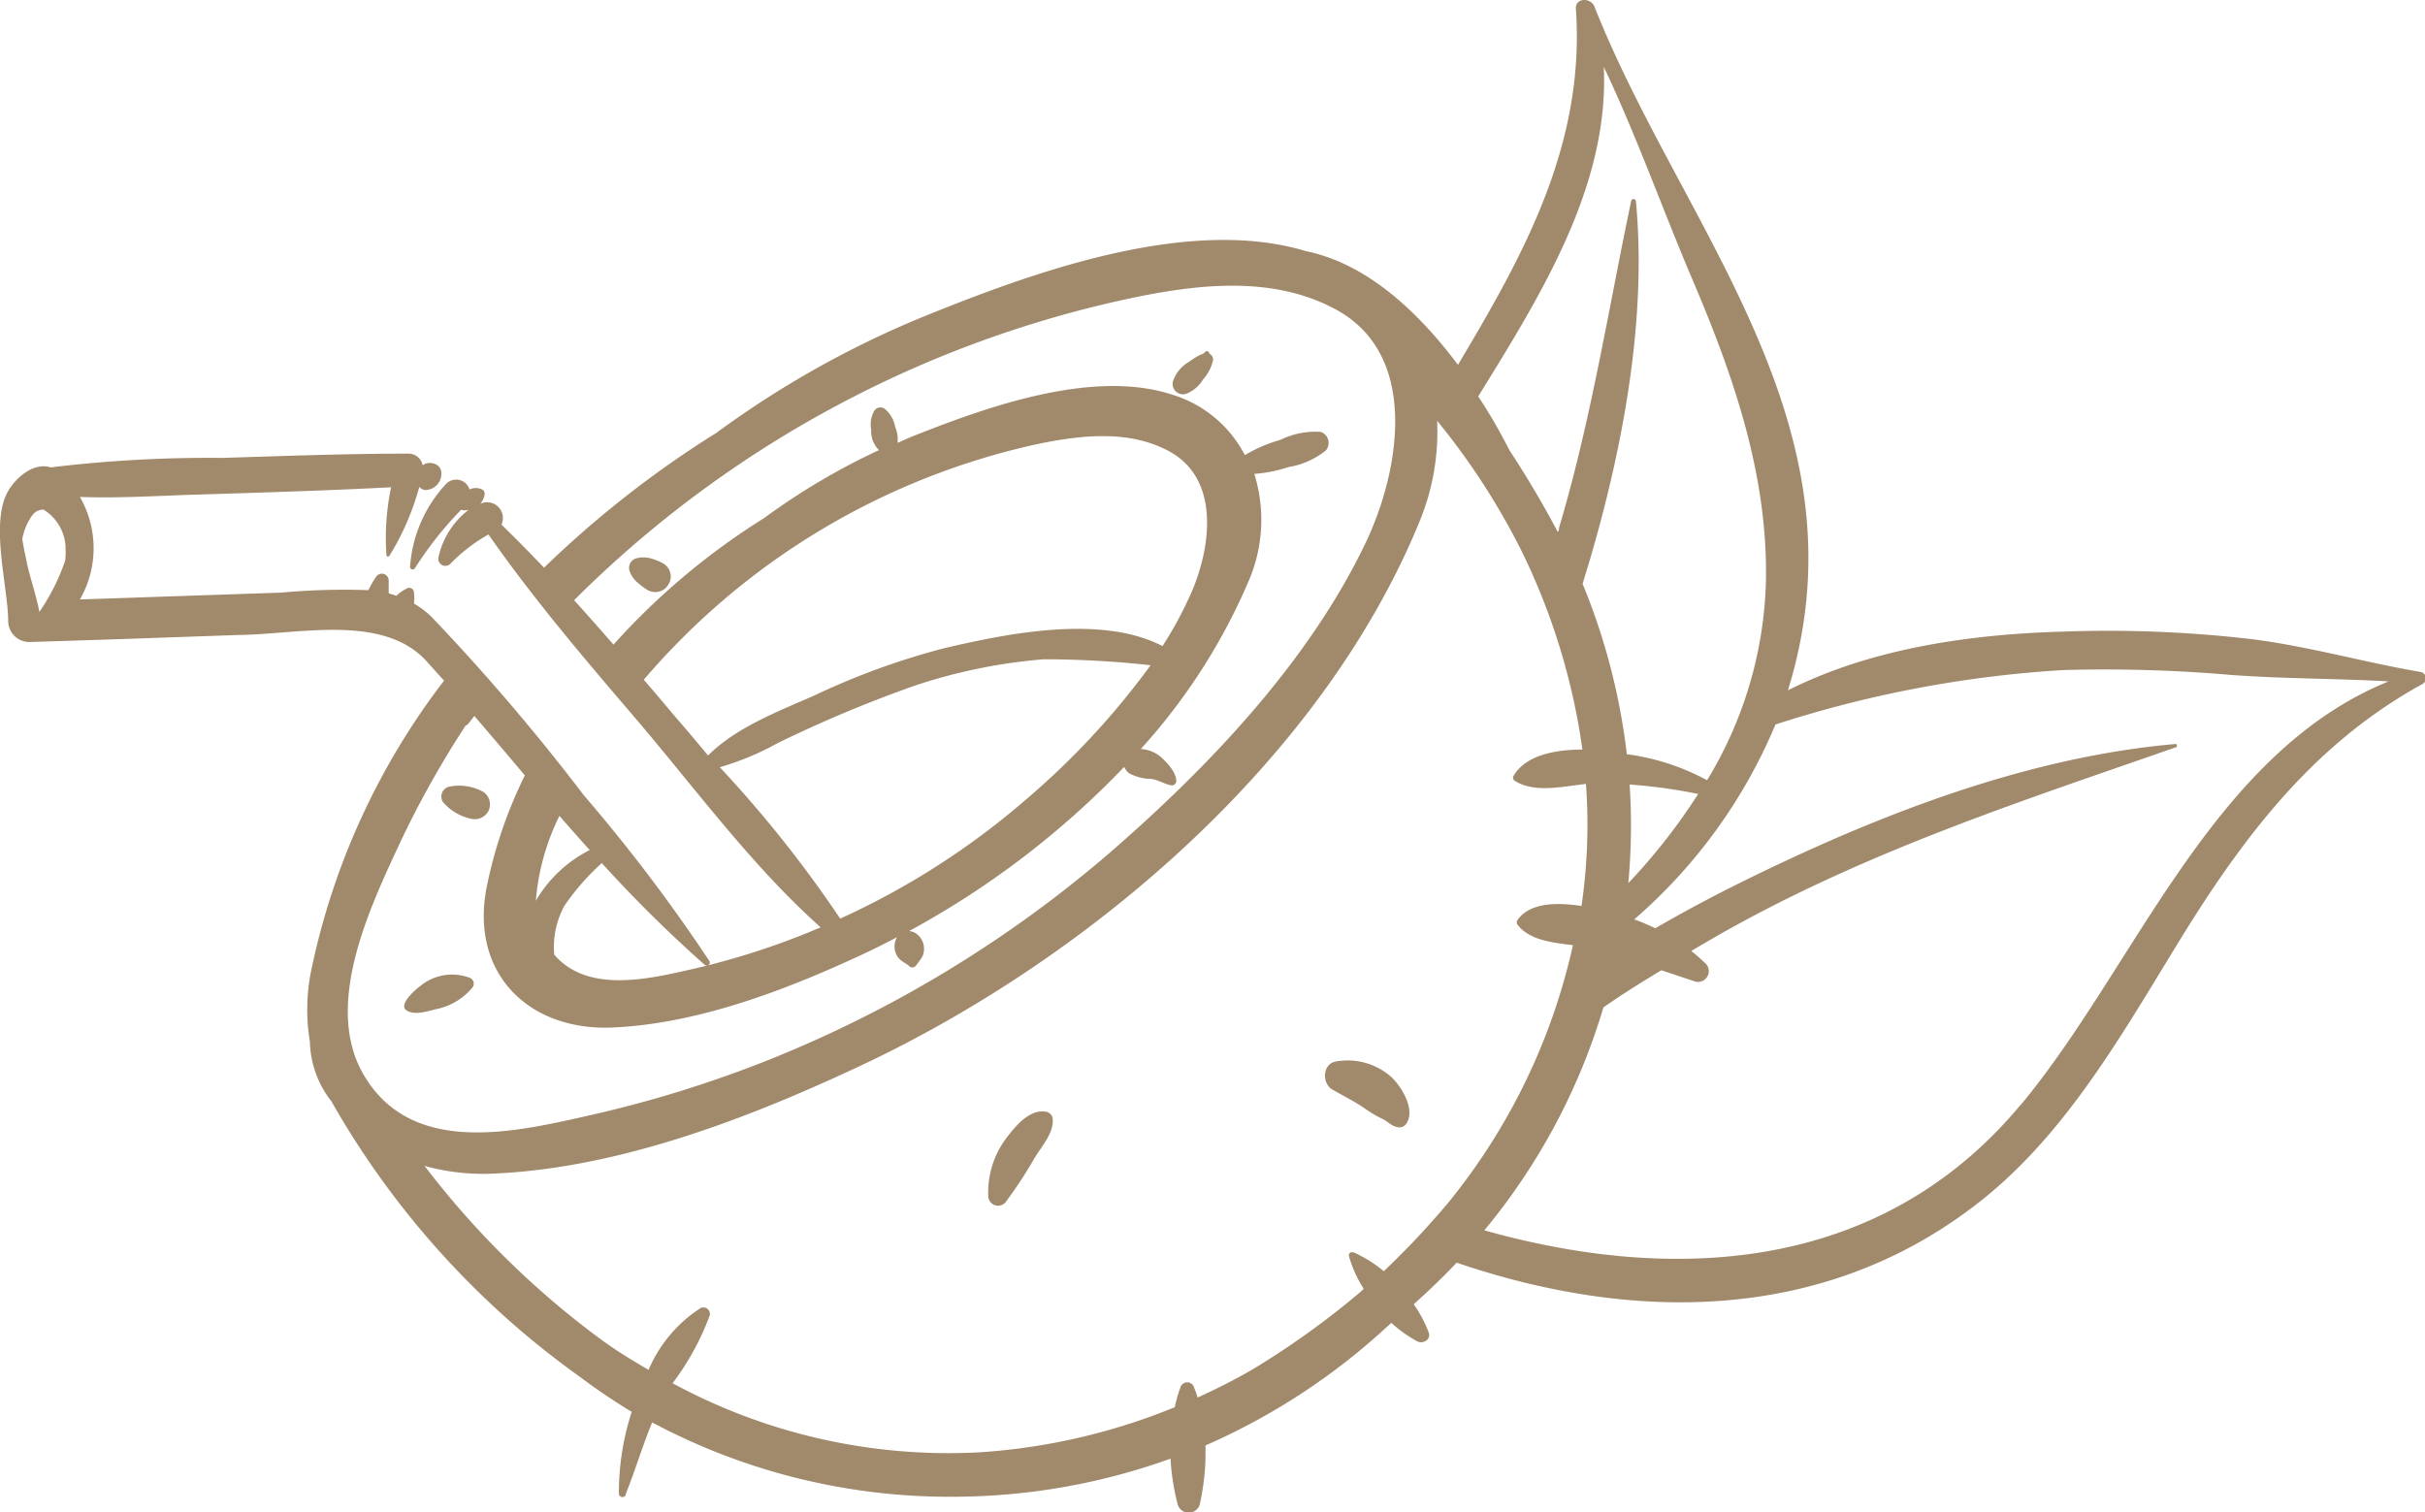 <svg xmlns="http://www.w3.org/2000/svg" viewBox="0 0 130.52 81.4"><defs><style>.cls-1{fill:#a1896b;}</style></defs><title>Recurso 3</title><g id="Capa_2" data-name="Capa 2"><g id="Capa_2-2" data-name="Capa 2"><path class="cls-1" d="M56.33,59.85c-.89-.18-1.65.74-2.14,1.38a4.86,4.86,0,0,0-1,3.13.53.53,0,0,0,1,.26,21.91,21.91,0,0,0,1.46-2.23c.39-.67,1.12-1.42,1-2.23A.44.44,0,0,0,56.33,59.85Z"></path><path class="cls-1" d="M25.27,52.63a2.69,2.69,0,0,0-2.65.45c-.22.15-1.21,1-.74,1.31s1.24,0,1.75-.1a3.41,3.41,0,0,0,1.78-1.11A.34.34,0,0,0,25.27,52.63Z"></path><path class="cls-1" d="M26.26,43.71A.81.81,0,0,0,26,42.62a2.69,2.69,0,0,0-1.84-.27.55.55,0,0,0-.33.81,2.73,2.73,0,0,0,1.55.92A.84.84,0,0,0,26.26,43.71Z"></path><path class="cls-1" d="M35.68,30.32a3.19,3.19,0,0,0-.69-.27,1.5,1.5,0,0,0-.73,0,.54.54,0,0,0-.38.67,1.47,1.47,0,0,0,.38.59,3.68,3.68,0,0,0,.59.45.83.83,0,0,0,1-.13,1.07,1.07,0,0,0,.22-.37A.82.82,0,0,0,35.68,30.32Z"></path><path class="cls-1" d="M65.05,18.94a.12.12,0,0,0-.18,0c-.09.11-.17.12-.31.18a4.62,4.62,0,0,0-.55.35,1.91,1.91,0,0,0-.88,1.06.56.56,0,0,0,.68.68,1.84,1.84,0,0,0,.94-.78,2.31,2.31,0,0,0,.53-1,.34.34,0,0,0-.14-.36S65.07,19,65.05,18.94Z"></path><path class="cls-1" d="M130.27,36.17c-3.06-.52-6-1.38-9.13-1.77A66.7,66.7,0,0,0,111.05,34c-5,.14-10.3.89-14.82,3.16a24.45,24.45,0,0,0,.85-3.71C98.94,21,90.08,11.16,85.82.36c-.2-.51-1.07-.49-1,.14.5,7.29-2.82,13.23-6.35,19.14-2.24-3-5-5.47-8.18-6.12-6.17-1.87-14.28,1-19.93,3.26A52.42,52.42,0,0,0,38.56,23.3a55.66,55.66,0,0,0-9.28,7.26c-.75-.79-1.51-1.56-2.29-2.32a.85.85,0,0,0-1.14-1.12c.18-.22.37-.63.1-.77a.77.77,0,0,0-.68,0A.75.75,0,0,0,24,26.06a7.27,7.27,0,0,0-1.93,4.46c0,.14.18.18.26.07a19.5,19.5,0,0,1,2.49-3.15.66.66,0,0,0,.41,0A4.38,4.38,0,0,0,23.6,30a.38.38,0,0,0,.63.36,9,9,0,0,1,2.06-1.59c2.42,3.47,5.2,6.73,7.94,9.93,3.19,3.74,6.25,7.93,9.94,11.22l-.72.3a40.79,40.79,0,0,1-6.42,2c-2.37.54-5.46,1.19-7.2-.83a4.62,4.62,0,0,1,.56-2.65,13.08,13.08,0,0,1,2-2.28,71.36,71.36,0,0,0,5.53,5.47c.13.11.36,0,.26-.2a89.85,89.85,0,0,0-6.75-8.91,113.08,113.08,0,0,0-8.23-9.64,4.91,4.91,0,0,0-.92-.69,2.41,2.41,0,0,0,0-.6.25.25,0,0,0-.38-.21,2,2,0,0,0-.56.39l-.42-.13c0-.23,0-.47,0-.7a.37.37,0,0,0-.68-.19,5.6,5.6,0,0,0-.41.72,36.38,36.38,0,0,0-4.67.13l-10.86.37a5.53,5.53,0,0,0,0-5.52c2.14.08,4.31-.07,6.45-.13,3.43-.11,6.87-.21,10.3-.39a13.31,13.31,0,0,0-.25,3.67.09.09,0,0,0,.17,0,14,14,0,0,0,1.6-3.7.44.44,0,0,0,.36.18.91.91,0,0,0,.48-.18.84.84,0,0,0,.34-.67c.07-.56-.66-.77-1-.48a.78.78,0,0,0-.81-.63c-3.35,0-6.7.13-10,.23a70.79,70.79,0,0,0-9.21.51c-.92-.29-1.87.55-2.29,1.27-1,1.72,0,5.18,0,7a1.14,1.14,0,0,0,1.13,1.13c3.77-.11,7.54-.25,11.3-.38C16.08,34.15,20.66,33,23,35.64l.9,1a38.41,38.41,0,0,0-7.16,15.65,10.55,10.55,0,0,0-.06,3.79,5.4,5.4,0,0,0,1.16,3.21A46.26,46.26,0,0,0,31.19,74.1,33.15,33.15,0,0,0,34,76a14.15,14.15,0,0,0-.69,4.4.19.19,0,0,0,.38,0c.51-1.28.89-2.57,1.41-3.83a34,34,0,0,0,16.37,4A34.6,34.6,0,0,0,63,78.52,12.81,12.81,0,0,0,63.39,81a.62.62,0,0,0,1.18,0,12.85,12.85,0,0,0,.31-3.19,35.21,35.21,0,0,0,9.85-6.46l.16-.14a6.81,6.81,0,0,0,1.4,1c.3.15.74-.1.61-.47a6.63,6.63,0,0,0-.81-1.53c.8-.72,1.58-1.46,2.31-2.24,9.29,3.17,19.49,3.3,27.79-3,4.78-3.6,7.85-9,10.91-14,3.48-5.71,7.29-10.85,13.25-14.13A.35.35,0,0,0,130.27,36.17Zm-126.76-6a11.24,11.24,0,0,1-1.39,2.77c-.17-.9-.49-1.78-.68-2.67-.06-.32-.17-.78-.24-1.26a3.13,3.13,0,0,1,.53-1.26.75.75,0,0,1,.61-.32,2.51,2.51,0,0,1,1.19,2,.49.49,0,0,0,0,.12A3.9,3.9,0,0,1,3.51,30.16ZM86.32,3.6c1.75,3.68,3.16,7.66,4.73,11.35,2.22,5.2,4.08,10.5,4,16.22A21.62,21.62,0,0,1,91.88,42a12.53,12.53,0,0,0-4.32-1.4,34.55,34.55,0,0,0-2.38-9.17c.15-.52.31-1,.46-1.53,1.74-6,3-12.78,2.41-19.06,0-.14-.23-.19-.26,0-1.24,5.9-2.15,11.77-3.88,17.58,0,.07,0,.14-.07.21-.77-1.46-1.64-2.93-2.59-4.38-.51-1-1.08-2-1.69-2.91C82.93,15.89,86.62,10,86.32,3.6Zm1.39,38.63a28.72,28.72,0,0,1,3.69.51,32,32,0,0,1-3.76,4.8A33.58,33.58,0,0,0,87.71,42.23ZM36.17,38.38c-.5-.6-1-1.19-1.52-1.79A38.71,38.71,0,0,1,56,23.87c2.29-.46,4.81-.73,6.94.43,2.9,1.59,2.17,5.59,1,8a20.73,20.73,0,0,1-1.37,2.48c-3.32-1.72-8.41-.67-11.77.12a39.32,39.32,0,0,0-6.95,2.53c-1.92.85-4.23,1.72-5.74,3.24Q37.16,39.52,36.17,38.38Zm2.57,2.92A15.09,15.09,0,0,0,41.86,40a69,69,0,0,1,7.43-3.11,29.4,29.4,0,0,1,6.88-1.4,52.39,52.39,0,0,1,5.76.32,42,42,0,0,1-6.85,7.35,41.4,41.4,0,0,1-9.86,6.29A64.54,64.54,0,0,0,38.74,41.3Zm-7,4.46a7,7,0,0,0-2.9,2.73,12.54,12.54,0,0,1,1.27-4.57C30.65,44.54,31.19,45.15,31.74,45.76ZM19.66,58c-2.36-3.78.27-9.19,1.91-12.72a52.64,52.64,0,0,1,3.49-6.22.36.36,0,0,0,.17-.13l.3-.39c.91,1.06,1.82,2.13,2.72,3.2a24.34,24.34,0,0,0-2.07,6.09c-.87,4.64,2.35,7.69,6.82,7.48,4.63-.21,9.42-2.06,13.56-4,.58-.27,1.15-.56,1.72-.86a1,1,0,0,0,0,1c.15.27.42.36.64.54a.24.24,0,0,0,.37,0,5.48,5.48,0,0,0,.35-.49,1,1,0,0,0-.26-1.19.75.75,0,0,0-.45-.19,47.12,47.12,0,0,0,11.58-8.84.79.79,0,0,0,.27.35,2.57,2.57,0,0,0,1.2.3c.39.06.72.3,1.1.35.13,0,.23-.12.23-.23,0-.44-.41-.9-.71-1.19a1.82,1.82,0,0,0-1.2-.54,32.32,32.32,0,0,0,5.83-9.1,8.31,8.31,0,0,0,.28-5.71,7.78,7.78,0,0,0,1.85-.37,4.33,4.33,0,0,0,2-.89.63.63,0,0,0-.27-1,4.27,4.27,0,0,0-2.18.43A7.9,7.9,0,0,0,67,24.5a6.54,6.54,0,0,0-3.89-3.25c-4.26-1.4-9.93.63-13.87,2.19-.32.12-.62.27-.93.4a1.73,1.73,0,0,0-.13-.86,1.6,1.6,0,0,0-.6-1,.4.4,0,0,0-.53.14,1.46,1.46,0,0,0-.16,1,1.42,1.42,0,0,0,.42,1.11,36.17,36.17,0,0,0-6.17,3.65,37.83,37.83,0,0,0-8.12,6.82c-.7-.8-1.4-1.6-2.12-2.39A60.09,60.09,0,0,1,61.11,16c3.57-.73,7.49-1.14,10.81.67,4.52,2.47,3.39,8.7,1.63,12.45C70.48,35.61,65,41.35,59.62,46A65.31,65.31,0,0,1,41.51,57a64.1,64.1,0,0,1-10,3.09C27.5,61,22.22,62.15,19.66,58ZM78,64.68a44.7,44.7,0,0,1-3.52,3.75,7.19,7.19,0,0,0-1.59-1c-.15-.06-.33,0-.28.21a6.6,6.6,0,0,0,.79,1.74l-.18.17a45.08,45.08,0,0,1-5.53,4c-1,.61-2.12,1.17-3.23,1.68a5.31,5.31,0,0,0-.2-.56.38.38,0,0,0-.72,0,7.48,7.48,0,0,0-.31,1.08,33.38,33.38,0,0,1-10.52,2.43,31.17,31.17,0,0,1-16.51-3.72,14.25,14.25,0,0,0,2-3.65.35.35,0,0,0-.5-.39,7.39,7.39,0,0,0-2.79,3.32c-.85-.49-1.69-1-2.5-1.59a47,47,0,0,1-9.56-9.39,11.72,11.72,0,0,0,3.81.41c6.74-.31,13.7-3,19.74-5.84,12.28-5.79,24.76-16.45,30-29.25a12.66,12.66,0,0,0,.95-5.43,37.85,37.85,0,0,1,4.48,6.88,35.29,35.29,0,0,1,3.34,10.82c-1.46,0-3.06.3-3.71,1.42a.2.2,0,0,0,.08.27c1.08.66,2.52.3,3.82.16a30.06,30.06,0,0,1-.24,6.57c-1.3-.2-2.8-.2-3.46.78a.23.23,0,0,0,0,.2c.64.89,2,1,3,1.13A33.41,33.41,0,0,1,78,64.68Zm30.75-5.2c-7.5,9-18.58,9.64-28.86,6.75a33.91,33.91,0,0,0,6.41-12c1-.7,2.07-1.37,3.12-2l1.77.59a.58.58,0,0,0,.56-1q-.35-.33-.72-.63c.85-.5,1.7-1,2.57-1.47,7.56-4.12,15.42-6.67,23.5-9.49.1,0,.09-.19,0-.18-8.17.71-16.34,3.94-23.62,7.56-1.47.73-2.94,1.52-4.39,2.36-.37-.18-.75-.34-1.13-.48A28.31,28.31,0,0,0,95.56,39a62.2,62.2,0,0,1,15.49-2.93,78.8,78.8,0,0,1,9,.26c2.83.21,5.69.19,8.51.35C119,40.57,114.93,52.07,108.76,59.48Z"></path><path class="cls-1" d="M74.91,58a3.54,3.54,0,0,0-3-.86c-.74.12-.77,1.18-.2,1.51s1.24.66,1.82,1.07a5.7,5.7,0,0,0,.9.52c.34.18.48.41.89.45a.45.45,0,0,0,.39-.23C76.17,59.73,75.47,58.54,74.91,58Z"></path></g></g></svg>